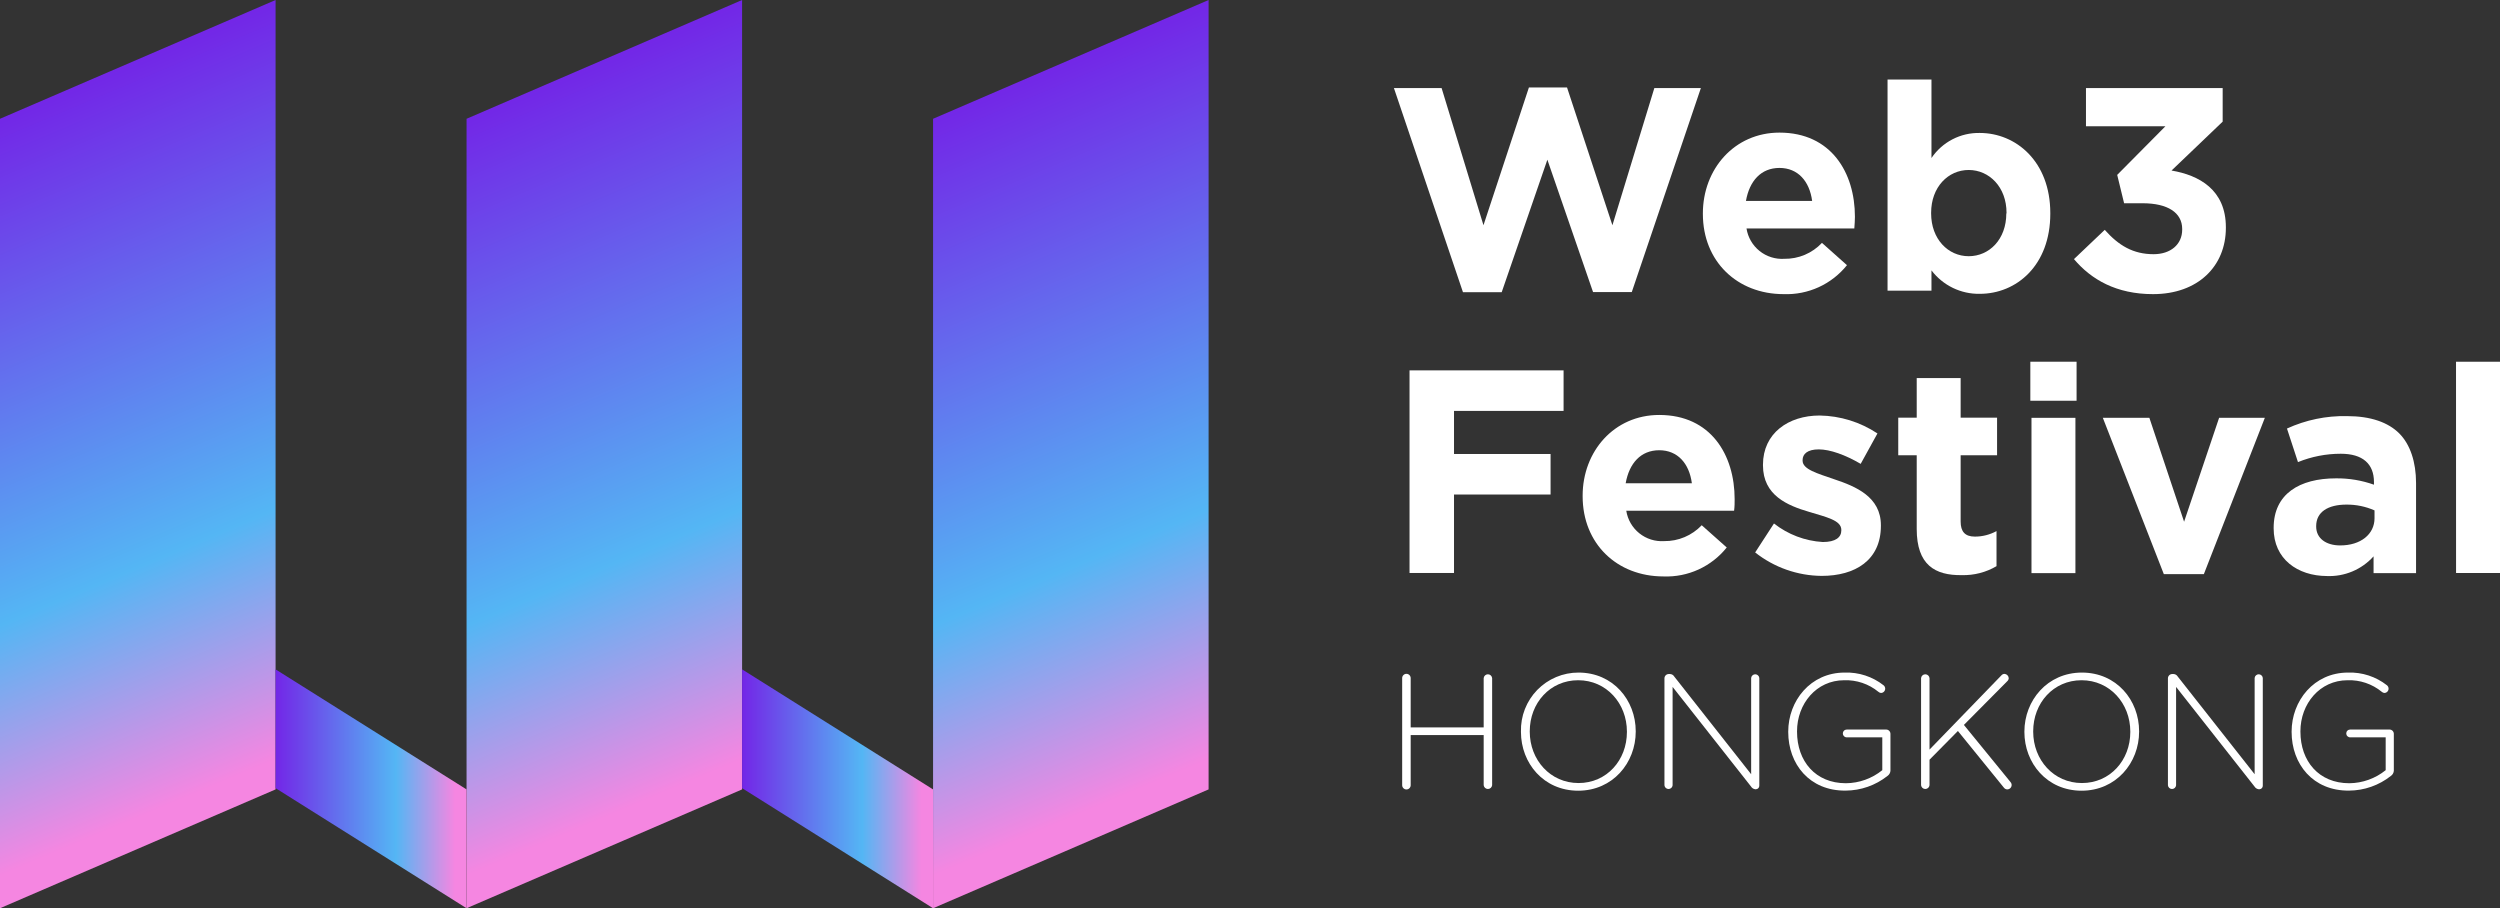 <svg width="267" height="97" viewBox="0 0 267 97" fill="none" xmlns="http://www.w3.org/2000/svg">
<rect x="0" y="0" width="267" height="97" fill="#333333" stroke="none"/>
<g clip-path="url(#clip0_478_48)">
<path d="M148.871 9.406H153.963L158.435 24.056L163.287 9.342H167.359L172.206 24.056L176.684 9.406H181.653L174.274 31.194H170.138L165.259 17.057L160.381 31.209H156.245L148.871 9.406Z" fill="white"/>
<path d="M181.867 22.852V22.788C181.867 18.058 185.233 14.163 190.048 14.163C195.573 14.163 198.106 18.443 198.106 23.157C198.106 23.532 198.074 23.965 198.042 24.398H186.526C186.675 25.347 187.172 26.205 187.921 26.805C188.669 27.405 189.615 27.703 190.571 27.641C191.321 27.651 192.066 27.506 192.757 27.213C193.447 26.92 194.07 26.486 194.584 25.939L197.256 28.32C196.447 29.328 195.414 30.133 194.24 30.67C193.065 31.207 191.781 31.461 190.491 31.413C185.538 31.413 181.867 27.919 181.867 22.852ZM193.537 21.461C193.259 19.358 192.019 17.935 190.048 17.935C188.076 17.935 186.842 19.326 186.467 21.461H193.537Z" fill="white"/>
<path d="M206.281 28.877V31.044H201.59V8.497H206.281V16.876C206.85 16.034 207.619 15.348 208.52 14.881C209.421 14.414 210.424 14.18 211.438 14.2C215.296 14.2 218.972 17.234 218.972 22.761V22.82C218.972 28.353 215.36 31.381 211.438 31.381C210.443 31.398 209.457 31.18 208.561 30.745C207.666 30.31 206.885 29.67 206.281 28.877ZM214.297 22.788V22.729C214.297 19.974 212.448 18.154 210.257 18.154C208.066 18.154 206.244 19.974 206.244 22.729V22.788C206.244 25.538 208.061 27.363 210.257 27.363C212.453 27.363 214.275 25.57 214.275 22.788H214.297Z" fill="white"/>
<path d="M221.5 27.673L224.786 24.548C226.272 26.217 227.811 27.148 230.007 27.148C231.797 27.148 233.058 26.126 233.058 24.521V24.457C233.058 22.697 231.487 21.707 228.831 21.707H226.854L226.117 18.678L231.268 13.483H222.782V9.406H237.381V12.991L231.92 18.213C234.848 18.711 237.723 20.252 237.723 24.27V24.334C237.723 28.416 234.757 31.413 229.943 31.413C226.037 31.413 223.349 29.866 221.5 27.673Z" fill="white"/>
<path d="M150.538 39.556H166.99V43.885H155.288V48.486H165.601V52.815H155.288V61.194H150.538V39.556Z" fill="white"/>
<path d="M169.026 53.002V52.938C169.026 48.208 172.387 44.318 177.207 44.318C182.732 44.318 185.26 48.599 185.26 53.313C185.26 53.682 185.26 54.115 185.201 54.548H173.686C173.835 55.497 174.332 56.355 175.08 56.955C175.829 57.555 176.774 57.853 177.731 57.791C178.48 57.801 179.224 57.655 179.915 57.363C180.605 57.071 181.228 56.639 181.744 56.095L184.416 58.471C183.609 59.48 182.577 60.285 181.403 60.822C180.229 61.359 178.946 61.613 177.656 61.563C172.697 61.563 169.026 58.069 169.026 53.002ZM180.691 51.611C180.413 49.508 179.179 48.085 177.207 48.085C175.236 48.085 174.001 49.476 173.622 51.611H180.691Z" fill="white"/>
<path d="M187.451 59.001L189.46 55.908C190.957 57.084 192.776 57.775 194.676 57.888C196.033 57.888 196.653 57.39 196.653 56.652V56.587C196.653 55.566 195.05 55.228 193.227 54.672C190.908 53.992 188.285 52.912 188.285 49.696V49.632C188.285 46.266 191.005 44.377 194.339 44.377C196.537 44.41 198.679 45.075 200.511 46.293L198.721 49.541C197.086 48.583 195.45 47.994 194.243 47.994C193.035 47.994 192.517 48.487 192.517 49.139V49.198C192.517 50.129 194.088 50.557 195.878 51.178C198.197 51.949 200.879 53.061 200.879 56.095V56.154C200.879 59.835 198.133 61.505 194.553 61.505C191.974 61.483 189.475 60.602 187.451 59.001Z" fill="white"/>
<path d="M204.705 56.496V48.625H202.733V44.607H204.705V40.375H209.397V44.607H213.287V48.625H209.397V55.704C209.397 56.774 209.862 57.309 210.914 57.309C211.723 57.311 212.519 57.108 213.228 56.721V60.466C212.108 61.126 210.825 61.458 209.525 61.424C206.65 61.467 204.705 60.327 204.705 56.496Z" fill="white"/>
<path d="M216.84 38.631H221.778V42.799H216.84V38.631ZM216.963 44.624H221.655V61.21H216.963V44.624Z" fill="white"/>
<path d="M224.583 44.624H229.553L233.261 55.721L237.001 44.624H241.885L235.372 61.317H231.097L224.583 44.624Z" fill="white"/>
<path d="M242.826 56.432V56.373C242.826 52.756 245.578 51.087 249.495 51.087C250.873 51.075 252.242 51.305 253.54 51.766V51.488C253.54 49.541 252.338 48.46 249.992 48.46C248.426 48.46 246.874 48.764 245.423 49.353L244.248 45.768C246.257 44.847 248.45 44.393 250.66 44.441C253.219 44.441 255.074 45.121 256.244 46.293C257.414 47.465 258.034 49.353 258.034 51.579V61.21H253.497V59.418C252.87 60.116 252.096 60.666 251.232 61.03C250.367 61.393 249.433 61.561 248.496 61.52C245.391 61.504 242.826 59.712 242.826 56.432ZM253.599 55.362V54.511C252.656 54.095 251.636 53.883 250.606 53.891C248.602 53.891 247.368 54.699 247.368 56.181V56.239C247.368 57.508 248.437 58.251 249.928 58.251C252.119 58.257 253.599 57.053 253.599 55.351V55.362Z" fill="white"/>
<path d="M262.303 38.631H267V61.194H262.308L262.303 38.631Z" fill="white"/>
<path d="M149.752 72.42C149.752 72.299 149.8 72.183 149.886 72.098C149.971 72.013 150.086 71.965 150.207 71.965C150.327 71.965 150.443 72.013 150.528 72.098C150.613 72.183 150.661 72.299 150.661 72.42V77.684H158.457V72.42C158.469 72.308 158.522 72.205 158.605 72.13C158.689 72.055 158.797 72.014 158.909 72.014C159.021 72.014 159.129 72.055 159.212 72.13C159.295 72.205 159.348 72.308 159.36 72.42V83.859C159.348 83.971 159.295 84.073 159.212 84.148C159.129 84.223 159.021 84.265 158.909 84.265C158.797 84.265 158.689 84.223 158.605 84.148C158.522 84.073 158.469 83.971 158.457 83.859V78.508H150.661V83.859C150.661 83.98 150.613 84.095 150.528 84.181C150.443 84.266 150.327 84.314 150.207 84.314C150.086 84.314 149.971 84.266 149.886 84.181C149.8 84.095 149.752 83.98 149.752 83.859V72.42Z" fill="white"/>
<path d="M162.438 78.171V78.139C162.416 77.317 162.558 76.499 162.858 75.734C163.157 74.968 163.607 74.271 164.18 73.682C164.754 73.094 165.44 72.627 166.197 72.309C166.954 71.991 167.767 71.828 168.588 71.831C172.275 71.831 174.696 74.774 174.696 78.102V78.139C174.696 81.467 172.243 84.447 168.551 84.447C164.858 84.447 162.438 81.504 162.438 78.171ZM173.755 78.171V78.139C173.755 75.121 171.565 72.649 168.551 72.649C165.537 72.649 163.378 75.089 163.378 78.102V78.139C163.378 81.157 165.574 83.629 168.588 83.629C171.602 83.629 173.755 81.189 173.755 78.171Z" fill="white"/>
<path d="M177.763 72.441C177.765 72.321 177.813 72.206 177.898 72.121C177.983 72.036 178.097 71.988 178.217 71.986H178.356C178.447 71.988 178.536 72.013 178.615 72.059C178.693 72.105 178.759 72.17 178.805 72.249L187.023 82.687V72.404C187.035 72.296 187.086 72.197 187.167 72.125C187.247 72.053 187.351 72.013 187.459 72.013C187.567 72.013 187.671 72.053 187.751 72.125C187.832 72.197 187.883 72.296 187.894 72.404V83.907C187.896 83.957 187.888 84.005 187.87 84.052C187.853 84.097 187.826 84.14 187.793 84.175C187.759 84.211 187.718 84.24 187.673 84.26C187.629 84.28 187.58 84.291 187.531 84.293H187.462C187.369 84.281 187.28 84.249 187.201 84.198C187.122 84.147 187.056 84.079 187.008 83.998L178.634 73.361V83.875C178.622 83.983 178.571 84.082 178.491 84.154C178.411 84.226 178.306 84.266 178.199 84.266C178.091 84.266 177.987 84.226 177.906 84.154C177.826 84.082 177.775 83.983 177.763 83.875V72.441Z" fill="white"/>
<path d="M190.983 78.171V78.139C190.983 74.843 193.366 71.831 197.005 71.831C198.509 71.778 199.984 72.26 201.168 73.19C201.222 73.234 201.265 73.29 201.294 73.352C201.324 73.415 201.339 73.484 201.339 73.554C201.337 73.673 201.29 73.787 201.206 73.872C201.122 73.957 201.009 74.006 200.89 74.009C200.786 73.999 200.688 73.956 200.612 73.885C199.583 73.041 198.281 72.602 196.952 72.65C193.997 72.65 191.923 75.159 191.923 78.102V78.139C191.923 81.296 193.89 83.65 197.144 83.65C198.559 83.637 199.928 83.145 201.029 82.254V78.749H197.235C197.124 78.749 197.018 78.705 196.94 78.627C196.862 78.549 196.818 78.443 196.818 78.332C196.818 78.221 196.862 78.115 196.94 78.037C197.018 77.959 197.124 77.915 197.235 77.915H201.446C201.565 77.916 201.679 77.963 201.763 78.047C201.848 78.131 201.897 78.245 201.9 78.364V82.334C201.889 82.441 201.855 82.544 201.801 82.636C201.747 82.729 201.673 82.808 201.584 82.869C200.31 83.877 198.736 84.429 197.112 84.437C193.259 84.474 190.983 81.606 190.983 78.171Z" fill="white"/>
<path d="M205.17 72.42C205.182 72.308 205.235 72.205 205.318 72.13C205.401 72.056 205.509 72.014 205.621 72.014C205.733 72.014 205.841 72.056 205.925 72.13C206.008 72.205 206.061 72.308 206.073 72.42V80.055L213.768 72.109C213.807 72.067 213.855 72.032 213.908 72.008C213.962 71.984 214.019 71.971 214.078 71.97C214.195 71.977 214.306 72.026 214.39 72.109C214.474 72.192 214.524 72.302 214.532 72.42C214.531 72.479 214.518 72.537 214.494 72.592C214.47 72.646 214.436 72.695 214.393 72.736L209.744 77.422L214.708 83.506C214.773 83.572 214.818 83.656 214.836 83.747C214.854 83.838 214.844 83.932 214.809 84.018C214.774 84.103 214.714 84.177 214.637 84.229C214.56 84.28 214.469 84.308 214.377 84.309C214.31 84.308 214.244 84.292 214.184 84.262C214.124 84.232 214.071 84.19 214.029 84.138L209.103 78.07L206.073 81.136V83.859C206.061 83.971 206.008 84.074 205.925 84.149C205.841 84.223 205.733 84.265 205.621 84.265C205.509 84.265 205.401 84.223 205.318 84.149C205.235 84.074 205.182 83.971 205.17 83.859V72.42Z" fill="white"/>
<path d="M216.205 78.171V78.139C216.205 74.811 218.657 71.831 222.35 71.831C226.042 71.831 228.457 74.773 228.457 78.102V78.139C228.457 81.467 226.005 84.447 222.312 84.447C218.62 84.447 216.205 81.504 216.205 78.171ZM227.517 78.171V78.139C227.517 75.121 225.326 72.649 222.312 72.649C219.299 72.649 217.145 75.089 217.145 78.102V78.139C217.145 81.157 219.336 83.629 222.35 83.629C225.363 83.629 227.517 81.189 227.517 78.171Z" fill="white"/>
<path d="M231.535 72.441C231.537 72.321 231.585 72.206 231.67 72.121C231.755 72.036 231.869 71.988 231.989 71.986H232.128C232.219 71.988 232.308 72.013 232.387 72.059C232.465 72.105 232.531 72.17 232.577 72.249L240.795 82.687V72.404C240.807 72.296 240.858 72.197 240.939 72.125C241.019 72.053 241.123 72.013 241.231 72.013C241.339 72.013 241.443 72.053 241.523 72.125C241.604 72.197 241.655 72.296 241.666 72.404V83.907C241.668 83.957 241.66 84.005 241.642 84.052C241.625 84.097 241.598 84.14 241.565 84.175C241.531 84.211 241.49 84.24 241.445 84.26C241.401 84.28 241.352 84.291 241.303 84.293H241.234C241.141 84.281 241.051 84.249 240.973 84.198C240.894 84.147 240.828 84.079 240.779 83.998L232.406 73.361V83.875C232.394 83.983 232.343 84.082 232.263 84.154C232.183 84.226 232.078 84.266 231.971 84.266C231.863 84.266 231.759 84.226 231.678 84.154C231.598 84.082 231.547 83.983 231.535 83.875V72.441Z" fill="white"/>
<path d="M244.744 78.171V78.139C244.744 74.843 247.127 71.831 250.766 71.831C252.27 71.778 253.745 72.26 254.929 73.19C254.983 73.234 255.026 73.29 255.056 73.352C255.085 73.415 255.1 73.484 255.1 73.554C255.099 73.673 255.051 73.787 254.967 73.872C254.884 73.957 254.77 74.006 254.651 74.009C254.547 73.999 254.45 73.956 254.373 73.885C253.346 73.042 252.046 72.603 250.718 72.65C247.758 72.65 245.685 75.159 245.685 78.102V78.139C245.685 81.296 247.651 83.65 250.905 83.65C252.32 83.637 253.69 83.145 254.79 82.254V78.749H250.996C250.886 78.749 250.78 78.705 250.701 78.627C250.623 78.549 250.579 78.443 250.579 78.332C250.579 78.221 250.623 78.115 250.701 78.037C250.78 77.959 250.886 77.915 250.996 77.915H255.207C255.326 77.916 255.44 77.963 255.525 78.047C255.609 78.131 255.658 78.245 255.661 78.364V82.334C255.65 82.441 255.617 82.544 255.562 82.636C255.508 82.729 255.434 82.808 255.346 82.869C254.072 83.877 252.497 84.429 250.873 84.437C247.026 84.474 244.744 81.606 244.744 78.171Z" fill="white"/>
<path d="M29.432 84.308L0 97V12.686L29.432 0V84.308Z" fill="url(#paint0_linear_478_48)"/>
<path d="M79.255 84.308L49.828 97V12.686L79.255 0V84.308Z" fill="url(#paint1_linear_478_48)"/>
<path d="M129.078 84.308L99.651 97V12.686L129.078 0V84.308Z" fill="url(#paint2_linear_478_48)"/>
<path d="M99.652 97L79.255 84.175V71.489L99.652 84.309V97Z" fill="url(#paint3_linear_478_48)"/>
<path d="M49.828 97L29.432 84.175V71.489L49.828 84.309V97Z" fill="url(#paint4_linear_478_48)"/>
</g>
<defs>
<linearGradient id="paint0_linear_478_48" x1="-17.527" y1="-28.064" x2="38.85" y2="105.465" gradientUnits="userSpaceOnUse">
<stop offset="0.28" stop-color="#751CE6"/>
<stop offset="0.65" stop-color="#54B6F4"/>
<stop offset="0.82" stop-color="#F586E1"/>
</linearGradient>
<linearGradient id="paint1_linear_478_48" x1="32.301" y1="-28.064" x2="88.673" y2="105.465" gradientUnits="userSpaceOnUse">
<stop offset="0.28" stop-color="#751CE6"/>
<stop offset="0.65" stop-color="#54B6F4"/>
<stop offset="0.82" stop-color="#F586E1"/>
</linearGradient>
<linearGradient id="paint2_linear_478_48" x1="82.13" y1="-28.064" x2="138.501" y2="105.465" gradientUnits="userSpaceOnUse">
<stop offset="0.28" stop-color="#751CE6"/>
<stop offset="0.65" stop-color="#54B6F4"/>
<stop offset="0.82" stop-color="#F586E1"/>
</linearGradient>
<linearGradient id="paint3_linear_478_48" x1="67.927" y1="84.244" x2="105.113" y2="84.244" gradientUnits="userSpaceOnUse">
<stop offset="0.28" stop-color="#751CE6"/>
<stop offset="0.65" stop-color="#54B6F4"/>
<stop offset="0.82" stop-color="#F586E1"/>
</linearGradient>
<linearGradient id="paint4_linear_478_48" x1="18.099" y1="84.244" x2="55.289" y2="84.244" gradientUnits="userSpaceOnUse">
<stop offset="0.28" stop-color="#751CE6"/>
<stop offset="0.65" stop-color="#54B6F4"/>
<stop offset="0.82" stop-color="#F586E1"/>
</linearGradient>
<clipPath id="clip0_478_48">
<rect width="267" height="97" fill="white"/>
</clipPath>
</defs>
</svg>
